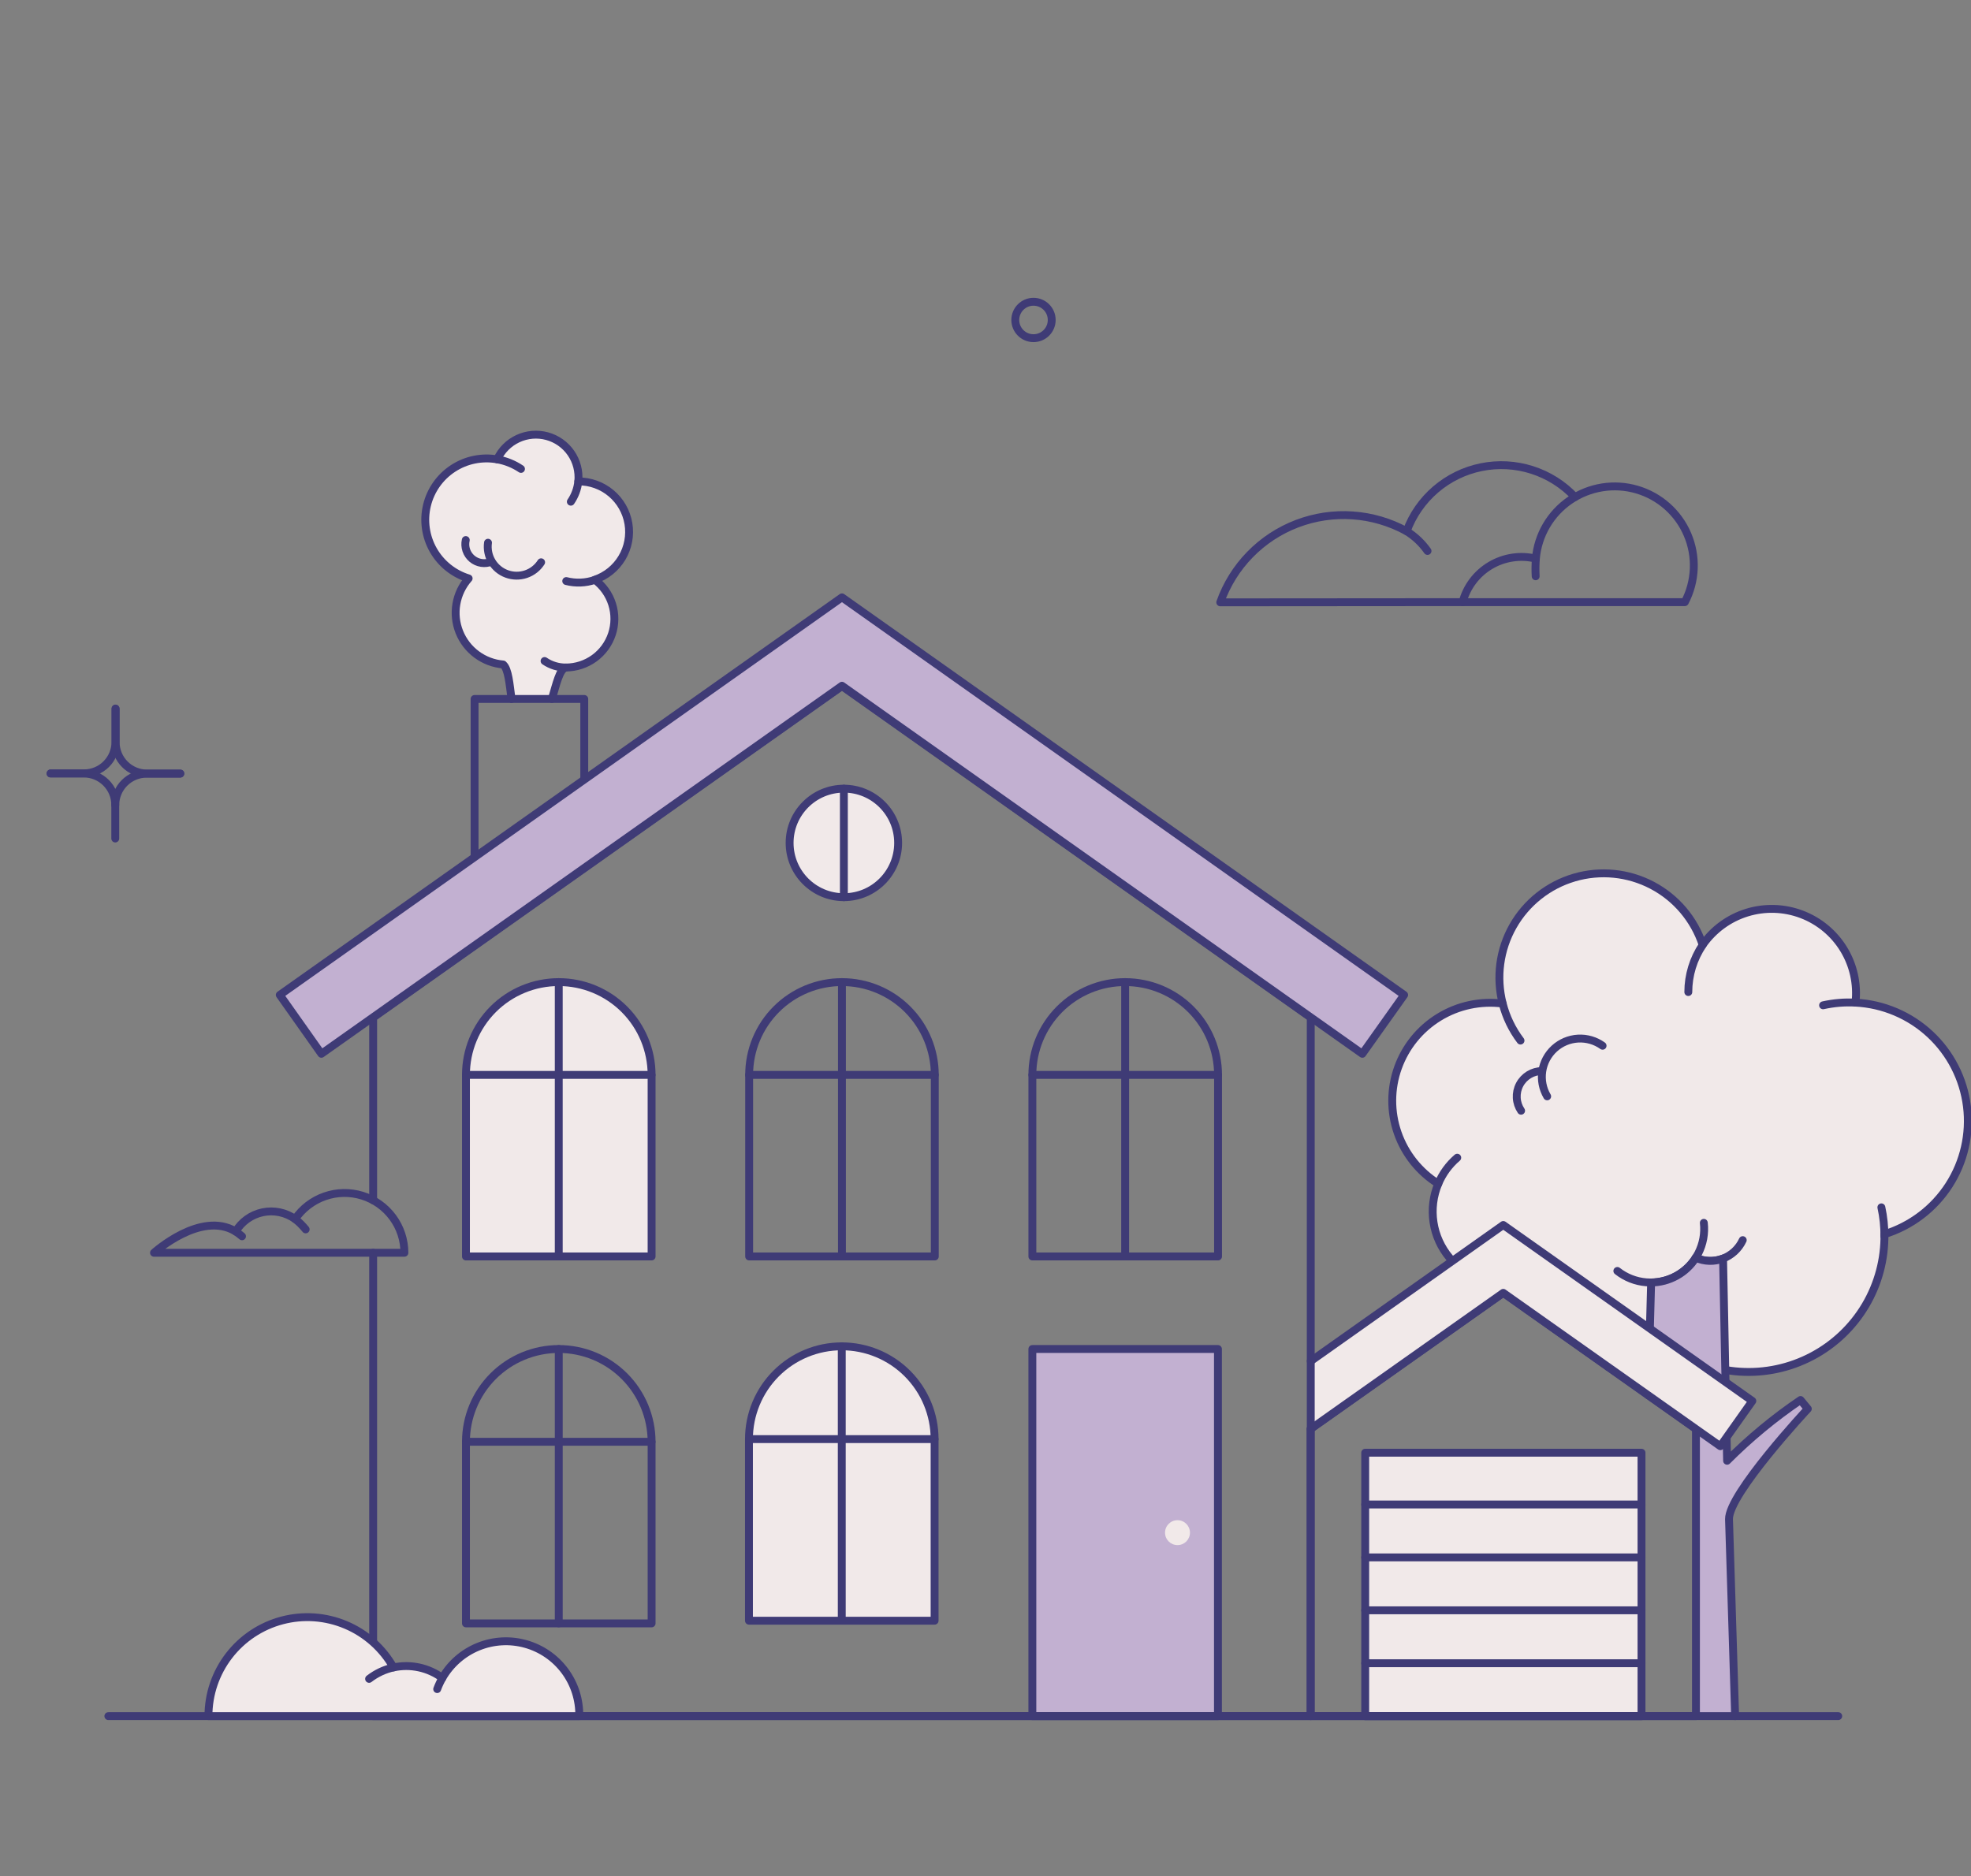 <svg xmlns="http://www.w3.org/2000/svg" width="250" height="238" viewBox="0 0 250 238" fill="none">
    <rect x="0" y="0" width="250" height="238" fill="#808080" stroke="none"/>
    <path d="M235.348 127.198C235.617 124.835 235.09 122.45 233.851 120.421C232.612 118.391 230.731 116.833 228.507 115.993C226.282 115.153 223.841 115.078 221.569 115.782C219.299 116.485 217.326 117.926 215.965 119.876C214.89 116.617 212.59 113.904 209.553 112.31C206.514 110.715 202.975 110.364 199.683 111.33C196.39 112.296 193.603 114.504 191.908 117.488C190.213 120.471 189.743 123.996 190.6 127.319C187.789 126.958 184.939 127.569 182.523 129.05C180.106 130.531 178.269 132.792 177.316 135.461C176.361 138.13 176.348 141.045 177.279 143.721C178.208 146.399 180.026 148.677 182.428 150.18C181.78 151.727 181.572 153.422 181.827 155.081C182.08 156.739 182.787 158.294 183.868 159.576C184.948 160.859 186.363 161.818 187.954 162.348C189.545 162.879 191.251 162.959 192.886 162.583C192.97 163.811 193.247 165.018 193.705 166.161L203.964 173.411C206.815 173.581 209.627 172.686 211.855 170.901C214.452 172.735 217.505 173.814 220.678 174.02C223.85 174.226 227.018 173.55 229.83 172.067C232.641 170.584 234.989 168.352 236.611 165.618C238.234 162.884 239.067 159.754 239.021 156.576C242.392 155.53 245.288 153.33 247.201 150.364C249.114 147.397 249.923 143.852 249.485 140.35C249.047 136.846 247.391 133.609 244.806 131.205C242.222 128.8 238.874 127.382 235.348 127.198Z" fill="#F1E9E9"/>
    <path d="M193.705 166.161C193.247 165.019 192.97 163.811 192.886 162.583C191.251 162.959 189.545 162.879 187.954 162.348C186.363 161.818 184.948 160.859 183.868 159.576C182.787 158.294 182.08 156.739 181.827 155.081C181.572 153.422 181.78 151.727 182.428 150.18C180.026 148.677 178.208 146.399 177.279 143.721C176.348 141.045 176.361 138.13 177.316 135.461C178.269 132.792 180.106 130.531 182.523 129.05C184.939 127.569 187.789 126.958 190.6 127.319C189.743 123.996 190.213 120.471 191.908 117.488C193.603 114.504 196.39 112.296 199.683 111.33C202.975 110.364 206.514 110.715 209.553 112.31C212.59 113.904 214.89 116.617 215.965 119.876C217.326 117.926 219.299 116.485 221.569 115.782C223.841 115.078 226.282 115.153 228.507 115.993C230.731 116.833 232.612 118.391 233.851 120.421C235.09 122.45 235.617 124.835 235.348 127.198C238.874 127.382 242.222 128.8 244.806 131.205C247.391 133.609 249.047 136.846 249.485 140.35C249.923 143.852 249.114 147.397 247.201 150.364C245.288 153.33 242.392 155.53 239.021 156.576C239.067 159.754 238.232 162.884 236.611 165.618C234.988 168.351 232.641 170.583 229.829 172.065C227.017 173.549 223.85 174.225 220.678 174.019C217.505 173.813 214.452 172.734 211.855 170.901C209.627 172.686 206.815 173.581 203.964 173.411" stroke="#3F3B76" stroke-linecap="round" stroke-linejoin="round"/>
    <path d="M192.86 132.013C191.8 130.615 191.032 129.019 190.6 127.319" stroke="#3F3B76" stroke-linecap="round" stroke-linejoin="round"/>
    <path d="M214.144 125.856C214.144 123.726 214.78 121.644 215.969 119.876" stroke="#3F3B76" stroke-linecap="round" stroke-linejoin="round"/>
    <path d="M231.238 127.538C232.586 127.238 233.97 127.123 235.348 127.198" stroke="#3F3B76" stroke-linecap="round" stroke-linejoin="round"/>
    <path d="M182.428 150.18C182.961 148.903 183.785 147.771 184.836 146.872" stroke="#3F3B76" stroke-linecap="round" stroke-linejoin="round"/>
    <path d="M192.886 162.583C192.778 161.019 192.977 159.449 193.469 157.962" stroke="#3F3B76" stroke-linecap="round" stroke-linejoin="round"/>
    <path d="M238.632 153.171C238.895 154.377 239.025 155.608 239.016 156.843" stroke="#3F3B76" stroke-linecap="round" stroke-linejoin="round"/>
    <path d="M196.242 139.09C195.675 138.129 195.456 137.001 195.621 135.898C195.787 134.794 196.326 133.78 197.151 133.028C197.975 132.275 199.032 131.828 200.147 131.763C201.261 131.698 202.364 132.018 203.27 132.669" stroke="#3F3B76" stroke-linecap="round" stroke-linejoin="round"/>
    <path d="M192.934 140.914C192.607 140.43 192.416 139.867 192.384 139.283C192.351 138.7 192.477 138.119 192.75 137.601C193.021 137.084 193.43 136.652 193.929 136.348C194.428 136.045 195 135.882 195.585 135.88" stroke="#3F3B76" stroke-linecap="round" stroke-linejoin="round"/>
    <path d="M216.111 155.136C216.264 156.47 216.017 157.819 215.404 159.013C214.789 160.207 213.836 161.193 212.663 161.846C211.489 162.498 210.149 162.79 208.812 162.681C207.473 162.574 206.197 162.072 205.143 161.24" stroke="#3F3B76" stroke-linecap="round" stroke-linejoin="round"/>
    <path d="M221.048 157.33C220.545 158.414 219.635 159.258 218.517 159.676C217.397 160.095 216.156 160.056 215.066 159.568" stroke="#3F3B76" stroke-linecap="round" stroke-linejoin="round"/>
    <path d="M229.293 178.732L228.369 177.613C225.025 179.881 221.907 182.463 219.054 185.322L218.542 159.665C217.988 159.878 217.398 159.98 216.804 159.963C216.211 159.946 215.627 159.812 215.086 159.567C214.478 160.521 213.641 161.308 212.651 161.856C211.662 162.404 210.551 162.696 209.419 162.705L209.035 177L215.105 181.285V217.717H220.066L219.288 192.74C219.224 189.53 229.293 178.732 229.293 178.732Z" fill="#C2B0D1"/>
    <path d="M209.044 177L209.428 162.705C210.56 162.696 211.671 162.404 212.66 161.856C213.65 161.308 214.487 160.521 215.095 159.567C215.636 159.812 216.22 159.946 216.813 159.963C217.407 159.98 217.997 159.878 218.551 159.665L219.063 185.322C221.916 182.463 225.034 179.881 228.378 177.613L229.302 178.732C229.302 178.732 219.233 189.53 219.306 192.74L220.084 217.717" stroke="#3F3B76" stroke-linecap="round" stroke-linejoin="round"/>
    <path d="M166.231 181.285L190.673 164.018L215.114 181.285V217.716H166.231V181.285Z" stroke="#3F3B76" stroke-linecap="round" stroke-linejoin="round"/>
    <path d="M190.673 155.408L166.255 172.677V181.273L190.673 164.017L218.203 183.473L222.264 177.734L190.673 155.408Z" fill="#F1E9E9"/>
    <path d="M166.255 172.677L190.673 155.408L222.264 177.734L218.203 183.473L190.673 164.017L166.255 181.273" stroke="#3F3B76" stroke-linecap="round" stroke-linejoin="round"/>
    <path d="M208.207 184.301H173.162V217.716H208.207V184.301Z" fill="#F1E9E9"/>
    <path d="M208.207 184.301H173.162V217.716H208.207V184.301Z" stroke="#3F3B76" stroke-linecap="round" stroke-linejoin="round"/>
    <path d="M173.162 190.867H208.207" stroke="#3F3B76" stroke-linecap="round" stroke-linejoin="round"/>
    <path d="M173.162 197.579H208.207" stroke="#3F3B76" stroke-linecap="round" stroke-linejoin="round"/>
    <path d="M173.162 204.291H208.207" stroke="#3F3B76" stroke-linecap="round" stroke-linejoin="round"/>
    <path d="M173.162 211.004H208.207" stroke="#3F3B76" stroke-linecap="round" stroke-linejoin="round"/>
    <path d="M173.162 217.716H208.207" stroke="#3F3B76" stroke-linecap="round" stroke-linejoin="round"/>
    <path d="M75.444 73.547C76.886 73.059 78.106 72.073 78.887 70.767C79.668 69.461 79.959 67.92 79.707 66.419C79.455 64.918 78.678 63.556 77.514 62.576C76.349 61.596 74.874 61.063 73.353 61.071C73.477 59.8 73.147 58.526 72.422 57.475C71.696 56.424 70.622 55.664 69.39 55.329C68.158 54.994 66.847 55.106 65.689 55.645C64.531 56.184 63.602 57.115 63.065 58.274C61.115 57.932 59.107 58.346 57.451 59.433C55.795 60.52 54.616 62.197 54.154 64.123C53.692 66.049 53.982 68.079 54.964 69.798C55.947 71.518 57.548 72.798 59.442 73.378C58.634 74.293 58.096 75.414 57.889 76.616C57.681 77.818 57.811 79.055 58.265 80.187C58.719 81.32 59.479 82.304 60.46 83.03C61.441 83.756 62.604 84.195 63.819 84.298C64.489 84.875 64.632 86.807 64.882 88.676H70.002C70.575 86.766 70.981 84.865 71.772 84.687C73.07 84.683 74.333 84.271 75.384 83.509C76.434 82.747 77.218 81.674 77.624 80.441C78.031 79.209 78.039 77.88 77.648 76.642C77.256 75.405 76.486 74.322 75.444 73.547Z" fill="#F1E9E9"/>
    <path d="M70.002 88.675C70.575 86.765 70.981 84.864 71.772 84.686C73.069 84.681 74.331 84.269 75.381 83.507C76.43 82.745 77.213 81.672 77.619 80.441C78.025 79.209 78.034 77.881 77.644 76.645C77.253 75.408 76.484 74.326 75.444 73.55C76.886 73.062 78.106 72.076 78.887 70.77C79.668 69.464 79.959 67.923 79.707 66.422C79.455 64.921 78.678 63.559 77.514 62.579C76.349 61.599 74.874 61.066 73.353 61.074C73.477 59.803 73.147 58.529 72.422 57.478C71.696 56.427 70.622 55.667 69.39 55.332C68.158 54.997 66.847 55.109 65.689 55.648C64.531 56.187 63.602 57.118 63.065 58.277C61.115 57.935 59.107 58.349 57.451 59.436C55.795 60.523 54.616 62.2 54.154 64.126C53.692 66.052 53.982 68.082 54.964 69.801C55.947 71.521 57.548 72.801 59.442 73.381C58.634 74.296 58.096 75.417 57.889 76.619C57.681 77.821 57.811 79.058 58.265 80.19C58.719 81.323 59.479 82.307 60.46 83.033C61.441 83.759 62.604 84.198 63.819 84.301C64.489 84.878 64.632 86.81 64.882 88.679" stroke="#3F3B76" stroke-linecap="round" stroke-linejoin="round"/>
    <path d="M63.065 58.274C64.145 58.464 65.172 58.878 66.081 59.49" stroke="#3F3B76" stroke-linecap="round" stroke-linejoin="round"/>
    <path d="M73.353 61.071C73.255 61.996 72.929 62.882 72.404 63.649" stroke="#3F3B76" stroke-linecap="round" stroke-linejoin="round"/>
    <path d="M69.073 83.859C69.868 84.401 70.809 84.69 71.772 84.686" stroke="#3F3B76" stroke-linecap="round" stroke-linejoin="round"/>
    <path d="M75.444 73.571C74.276 73.97 73.017 74.02 71.821 73.717" stroke="#3F3B76" stroke-linecap="round" stroke-linejoin="round"/>
    <path d="M61.898 68.853C61.782 69.684 61.954 70.529 62.385 71.248C62.816 71.968 63.48 72.518 64.267 72.807C65.054 73.097 65.916 73.109 66.711 72.841C67.505 72.573 68.184 72.041 68.635 71.334" stroke="#3F3B76" stroke-linecap="round" stroke-linejoin="round"/>
    <path d="M59.077 68.513C58.98 68.942 59.002 69.389 59.142 69.807C59.282 70.224 59.534 70.594 59.87 70.878C60.207 71.162 60.615 71.348 61.05 71.415C61.484 71.483 61.929 71.429 62.336 71.261" stroke="#3F3B76" stroke-linecap="round" stroke-linejoin="round"/>
    <path d="M60.196 108.746V88.674H74.107V98.905" stroke="#3F3B76" stroke-linecap="round" stroke-linejoin="round"/>
    <path d="M47.33 152.269V129.093L106.793 87.044L166.255 129.093V217.715H47.33V158.934" stroke="#3F3B76" stroke-linecap="round" stroke-linejoin="round"/>
    <path d="M172.797 133.69L106.793 86.996L40.764 133.69L35.487 126.224L106.793 75.784L178.099 126.224L172.797 133.69Z" fill="#C2B0D1"/>
    <path d="M172.797 133.69L106.793 86.996L40.764 133.69L35.487 126.224L106.793 75.784L178.099 126.224L172.797 133.69Z" stroke="#3F3B76" stroke-linecap="round" stroke-linejoin="round"/>
    <path d="M154.484 171.143H130.943V217.715H154.484V171.143Z" fill="#C2B0D1"/>
    <path d="M154.484 171.143H130.943V217.715H154.484V171.143Z" stroke="#3F3B76" stroke-linecap="round" stroke-linejoin="round"/>
    <path d="M106.768 170.803C109.892 170.803 112.887 172.043 115.095 174.252C117.304 176.46 118.544 179.456 118.544 182.579V205.61H94.998V182.574C94.997 181.027 95.3 179.496 95.892 178.068C96.483 176.64 97.35 175.342 98.443 174.249C99.536 173.155 100.834 172.289 102.263 171.697C103.691 171.106 105.222 170.801 106.768 170.803Z" fill="#F1E9E9"/>
    <path d="M106.768 170.803C109.892 170.803 112.887 172.043 115.095 174.252C117.304 176.46 118.544 179.456 118.544 182.579V205.61H94.998V182.574C94.997 181.027 95.3 179.496 95.892 178.068C96.483 176.64 97.35 175.342 98.443 174.249C99.536 173.155 100.834 172.289 102.263 171.697C103.691 171.106 105.222 170.801 106.768 170.803Z" stroke="#3F3B76" stroke-linecap="round" stroke-linejoin="round"/>
    <path d="M106.769 170.803V205.58" stroke="#3F3B76" stroke-linecap="round" stroke-linejoin="round"/>
    <path d="M94.998 182.573H118.539" stroke="#3F3B76" stroke-linecap="round" stroke-linejoin="round"/>
    <path d="M70.872 171.143C73.995 171.143 76.991 172.383 79.199 174.592C81.407 176.8 82.648 179.795 82.648 182.919V205.951H59.101V182.911C59.103 179.79 60.344 176.798 62.551 174.591C64.758 172.384 67.751 171.144 70.872 171.143Z" stroke="#3F3B76" stroke-linecap="round" stroke-linejoin="round"/>
    <path d="M70.872 171.143V205.945" stroke="#3F3B76" stroke-linecap="round" stroke-linejoin="round"/>
    <path d="M59.101 182.914H82.643" stroke="#3F3B76" stroke-linecap="round" stroke-linejoin="round"/>
    <path d="M106.793 124.595C109.916 124.595 112.911 125.835 115.12 128.044C117.328 130.252 118.569 133.248 118.569 136.371V159.402H95.022V136.366C95.021 134.819 95.325 133.288 95.916 131.86C96.507 130.432 97.374 129.134 98.468 128.04C99.561 126.947 100.859 126.08 102.287 125.489C103.716 124.898 105.247 124.594 106.793 124.595Z" stroke="#3F3B76" stroke-linecap="round" stroke-linejoin="round"/>
    <path d="M106.793 124.595V159.397" stroke="#3F3B76" stroke-linecap="round" stroke-linejoin="round"/>
    <path d="M95.022 136.365H118.564" stroke="#3F3B76" stroke-linecap="round" stroke-linejoin="round"/>
    <path d="M142.72 124.595C145.843 124.595 148.838 125.835 151.046 128.044C153.256 130.252 154.496 133.248 154.496 136.371V159.402H130.944V136.366C130.943 134.819 131.247 133.287 131.839 131.859C132.43 130.43 133.298 129.132 134.391 128.039C135.485 126.945 136.783 126.079 138.213 125.488C139.641 124.897 141.174 124.593 142.72 124.595Z" stroke="#3F3B76" stroke-linecap="round" stroke-linejoin="round"/>
    <path d="M142.713 124.595V159.397" stroke="#3F3B76" stroke-linecap="round" stroke-linejoin="round"/>
    <path d="M130.943 136.365H154.484" stroke="#3F3B76" stroke-linecap="round" stroke-linejoin="round"/>
    <path d="M70.872 124.595C73.995 124.595 76.991 125.835 79.199 128.044C81.407 130.252 82.648 133.248 82.648 136.371V159.402H59.101V136.366C59.1 134.819 59.404 133.288 59.995 131.86C60.587 130.432 61.454 129.134 62.547 128.04C63.64 126.947 64.938 126.08 66.367 125.489C67.795 124.898 69.326 124.594 70.872 124.595Z" fill="#F1E9E9"/>
    <path d="M70.872 124.595C73.995 124.595 76.991 125.835 79.199 128.044C81.407 130.252 82.648 133.248 82.648 136.371V159.402H59.101V136.366C59.1 134.819 59.404 133.288 59.995 131.86C60.587 130.432 61.454 129.134 62.547 128.04C63.64 126.947 64.938 126.08 66.367 125.489C67.795 124.898 69.326 124.594 70.872 124.595Z" stroke="#3F3B76" stroke-linecap="round" stroke-linejoin="round"/>
    <path d="M70.872 124.595V159.397" stroke="#3F3B76" stroke-linecap="round" stroke-linejoin="round"/>
    <path d="M59.101 136.365H82.643" stroke="#3F3B76" stroke-linecap="round" stroke-linejoin="round"/>
    <path d="M149.353 196.022C150.226 196.022 150.934 195.314 150.934 194.441C150.934 193.568 150.226 192.86 149.353 192.86C148.48 192.86 147.772 193.568 147.772 194.441C147.772 195.314 148.48 196.022 149.353 196.022Z" fill="#F1E9E9"/>
    <path d="M107.036 113.821C110.837 113.821 113.919 110.739 113.919 106.938C113.919 103.137 110.837 100.056 107.036 100.056C103.235 100.056 100.154 103.137 100.154 106.938C100.154 110.739 103.235 113.821 107.036 113.821Z" fill="#F1E9E9"/>
    <path d="M107.036 113.821C110.837 113.821 113.919 110.739 113.919 106.938C113.919 103.137 110.837 100.056 107.036 100.056C103.235 100.056 100.154 103.137 100.154 106.938C100.154 110.739 103.235 113.821 107.036 113.821Z" stroke="#3F3B76" stroke-linecap="round" stroke-linejoin="round"/>
    <path d="M107.036 100.056V113.821" stroke="#3F3B76" stroke-linecap="round" stroke-linejoin="round"/>
    <path d="M13.745 217.716H233.16" stroke="#3F3B76" stroke-linecap="round" stroke-linejoin="round"/>
    <path d="M73.472 217.716H26.44C26.437 214.944 27.353 212.247 29.045 210.05C30.737 207.852 33.109 206.278 35.791 205.573C38.472 204.866 41.312 205.07 43.867 206.149C46.421 207.228 48.546 209.123 49.908 211.539C50.978 211.31 52.084 211.31 53.153 211.541C54.222 211.772 55.23 212.226 56.11 212.876C57.142 211.088 58.739 209.693 60.651 208.912C62.562 208.131 64.679 208.008 66.668 208.563C68.657 209.117 70.405 210.318 71.637 211.975C72.869 213.632 73.514 215.651 73.472 217.716Z" fill="#F1E9E9"/>
    <path d="M73.472 217.716H26.44C26.437 214.944 27.353 212.247 29.045 210.05C30.737 207.852 33.109 206.278 35.791 205.573C38.472 204.866 41.312 205.07 43.867 206.149C46.421 207.228 48.546 209.123 49.908 211.539C50.978 211.31 52.084 211.31 53.153 211.541C54.222 211.772 55.23 212.226 56.11 212.876C57.142 211.088 58.739 209.693 60.651 208.912C62.562 208.131 64.679 208.008 66.668 208.563C68.657 209.117 70.405 210.318 71.637 211.975C72.869 213.632 73.514 215.651 73.472 217.716Z" stroke="#3F3B76" stroke-linecap="round" stroke-linejoin="round"/>
    <path d="M46.816 212.991C47.733 212.28 48.796 211.782 49.929 211.532" stroke="#3F3B76" stroke-linecap="round" stroke-linejoin="round"/>
    <path d="M55.453 214.288C55.633 213.801 55.852 213.33 56.11 212.88" stroke="#3F3B76" stroke-linecap="round" stroke-linejoin="round"/>
    <path d="M51.295 158.935H19.533C19.533 158.935 25.491 153.536 29.893 156.235C30.265 155.614 30.761 155.078 31.35 154.658C31.94 154.238 32.609 153.945 33.317 153.797C34.025 153.648 34.756 153.648 35.464 153.796C36.172 153.943 36.842 154.236 37.432 154.654C38.348 153.316 39.668 152.306 41.199 151.772C42.73 151.237 44.392 151.207 45.941 151.686C47.49 152.164 48.846 153.126 49.809 154.43C50.773 155.735 51.293 157.313 51.295 158.935Z" stroke="#3F3B76" stroke-linecap="round" stroke-linejoin="round"/>
    <path d="M37.432 154.654C37.928 155.037 38.377 155.479 38.77 155.968" stroke="#3F3B76" stroke-linecap="round" stroke-linejoin="round"/>
    <path d="M29.893 156.235C30.173 156.421 30.441 156.624 30.696 156.843" stroke="#3F3B76" stroke-linecap="round" stroke-linejoin="round"/>
    <path d="M199.767 63.057C198.273 61.464 196.398 60.28 194.317 59.617C192.237 58.953 190.021 58.833 187.881 59.268C185.741 59.703 183.748 60.677 182.091 62.1C180.434 63.522 179.169 65.345 178.415 67.394C176.306 66.236 173.968 65.551 171.567 65.386C169.166 65.221 166.758 65.58 164.509 66.439C162.262 67.297 160.226 68.633 158.546 70.356C156.865 72.079 155.579 74.146 154.776 76.415L185.517 76.391" stroke="#3F3B76" stroke-linecap="round" stroke-linejoin="round"/>
    <path d="M178.415 67.394C179.458 68.041 180.361 68.893 181.066 69.898" stroke="#3F3B76" stroke-linecap="round" stroke-linejoin="round"/>
    <path d="M213.703 76.392H185.517C186.036 74.441 187.3 72.77 189.037 71.739C190.772 70.707 192.845 70.396 194.807 70.872C194.936 69.393 195.392 67.96 196.141 66.678C196.891 65.397 197.915 64.297 199.141 63.459C200.367 62.621 201.764 62.065 203.229 61.832C204.696 61.598 206.196 61.693 207.621 62.11C209.047 62.526 210.361 63.254 211.472 64.24C212.582 65.226 213.46 66.446 214.041 67.812C214.624 69.178 214.895 70.657 214.836 72.14C214.777 73.624 214.391 75.076 213.703 76.392Z" stroke="#3F3B76" stroke-linecap="round" stroke-linejoin="round"/>
    <path d="M194.807 70.897C194.749 71.633 194.742 72.372 194.783 73.11" stroke="#3F3B76" stroke-linecap="round" stroke-linejoin="round"/>
    <path d="M131.088 42.904C132.365 42.904 133.399 41.87 133.399 40.594C133.399 39.318 132.365 38.283 131.088 38.283C129.812 38.283 128.778 39.318 128.778 40.594C128.778 41.87 129.812 42.904 131.088 42.904Z" stroke="#3F3B76" stroke-linecap="round" stroke-linejoin="round"/>
    <path d="M14.645 89.891V94.122C14.644 95.18 14.223 96.194 13.476 96.942C12.728 97.69 11.714 98.11 10.656 98.111H6.424" stroke="#3F3B76" stroke-linecap="round" stroke-linejoin="round"/>
    <path d="M22.889 98.135H18.657C17.6 98.135 16.585 97.714 15.838 96.966C15.09 96.218 14.669 95.204 14.669 94.147V89.915" stroke="#3F3B76" stroke-linecap="round" stroke-linejoin="round"/>
    <path d="M14.62 106.379V102.144C14.621 101.086 15.041 100.072 15.789 99.324C16.537 98.576 17.551 98.156 18.609 98.155H22.84" stroke="#3F3B76" stroke-linecap="round" stroke-linejoin="round"/>
    <path d="M6.4 98.135H10.632C11.689 98.135 12.703 98.556 13.451 99.304C14.199 100.052 14.619 101.066 14.62 102.123" stroke="#3F3B76" stroke-linecap="round" stroke-linejoin="round"/>
</svg>